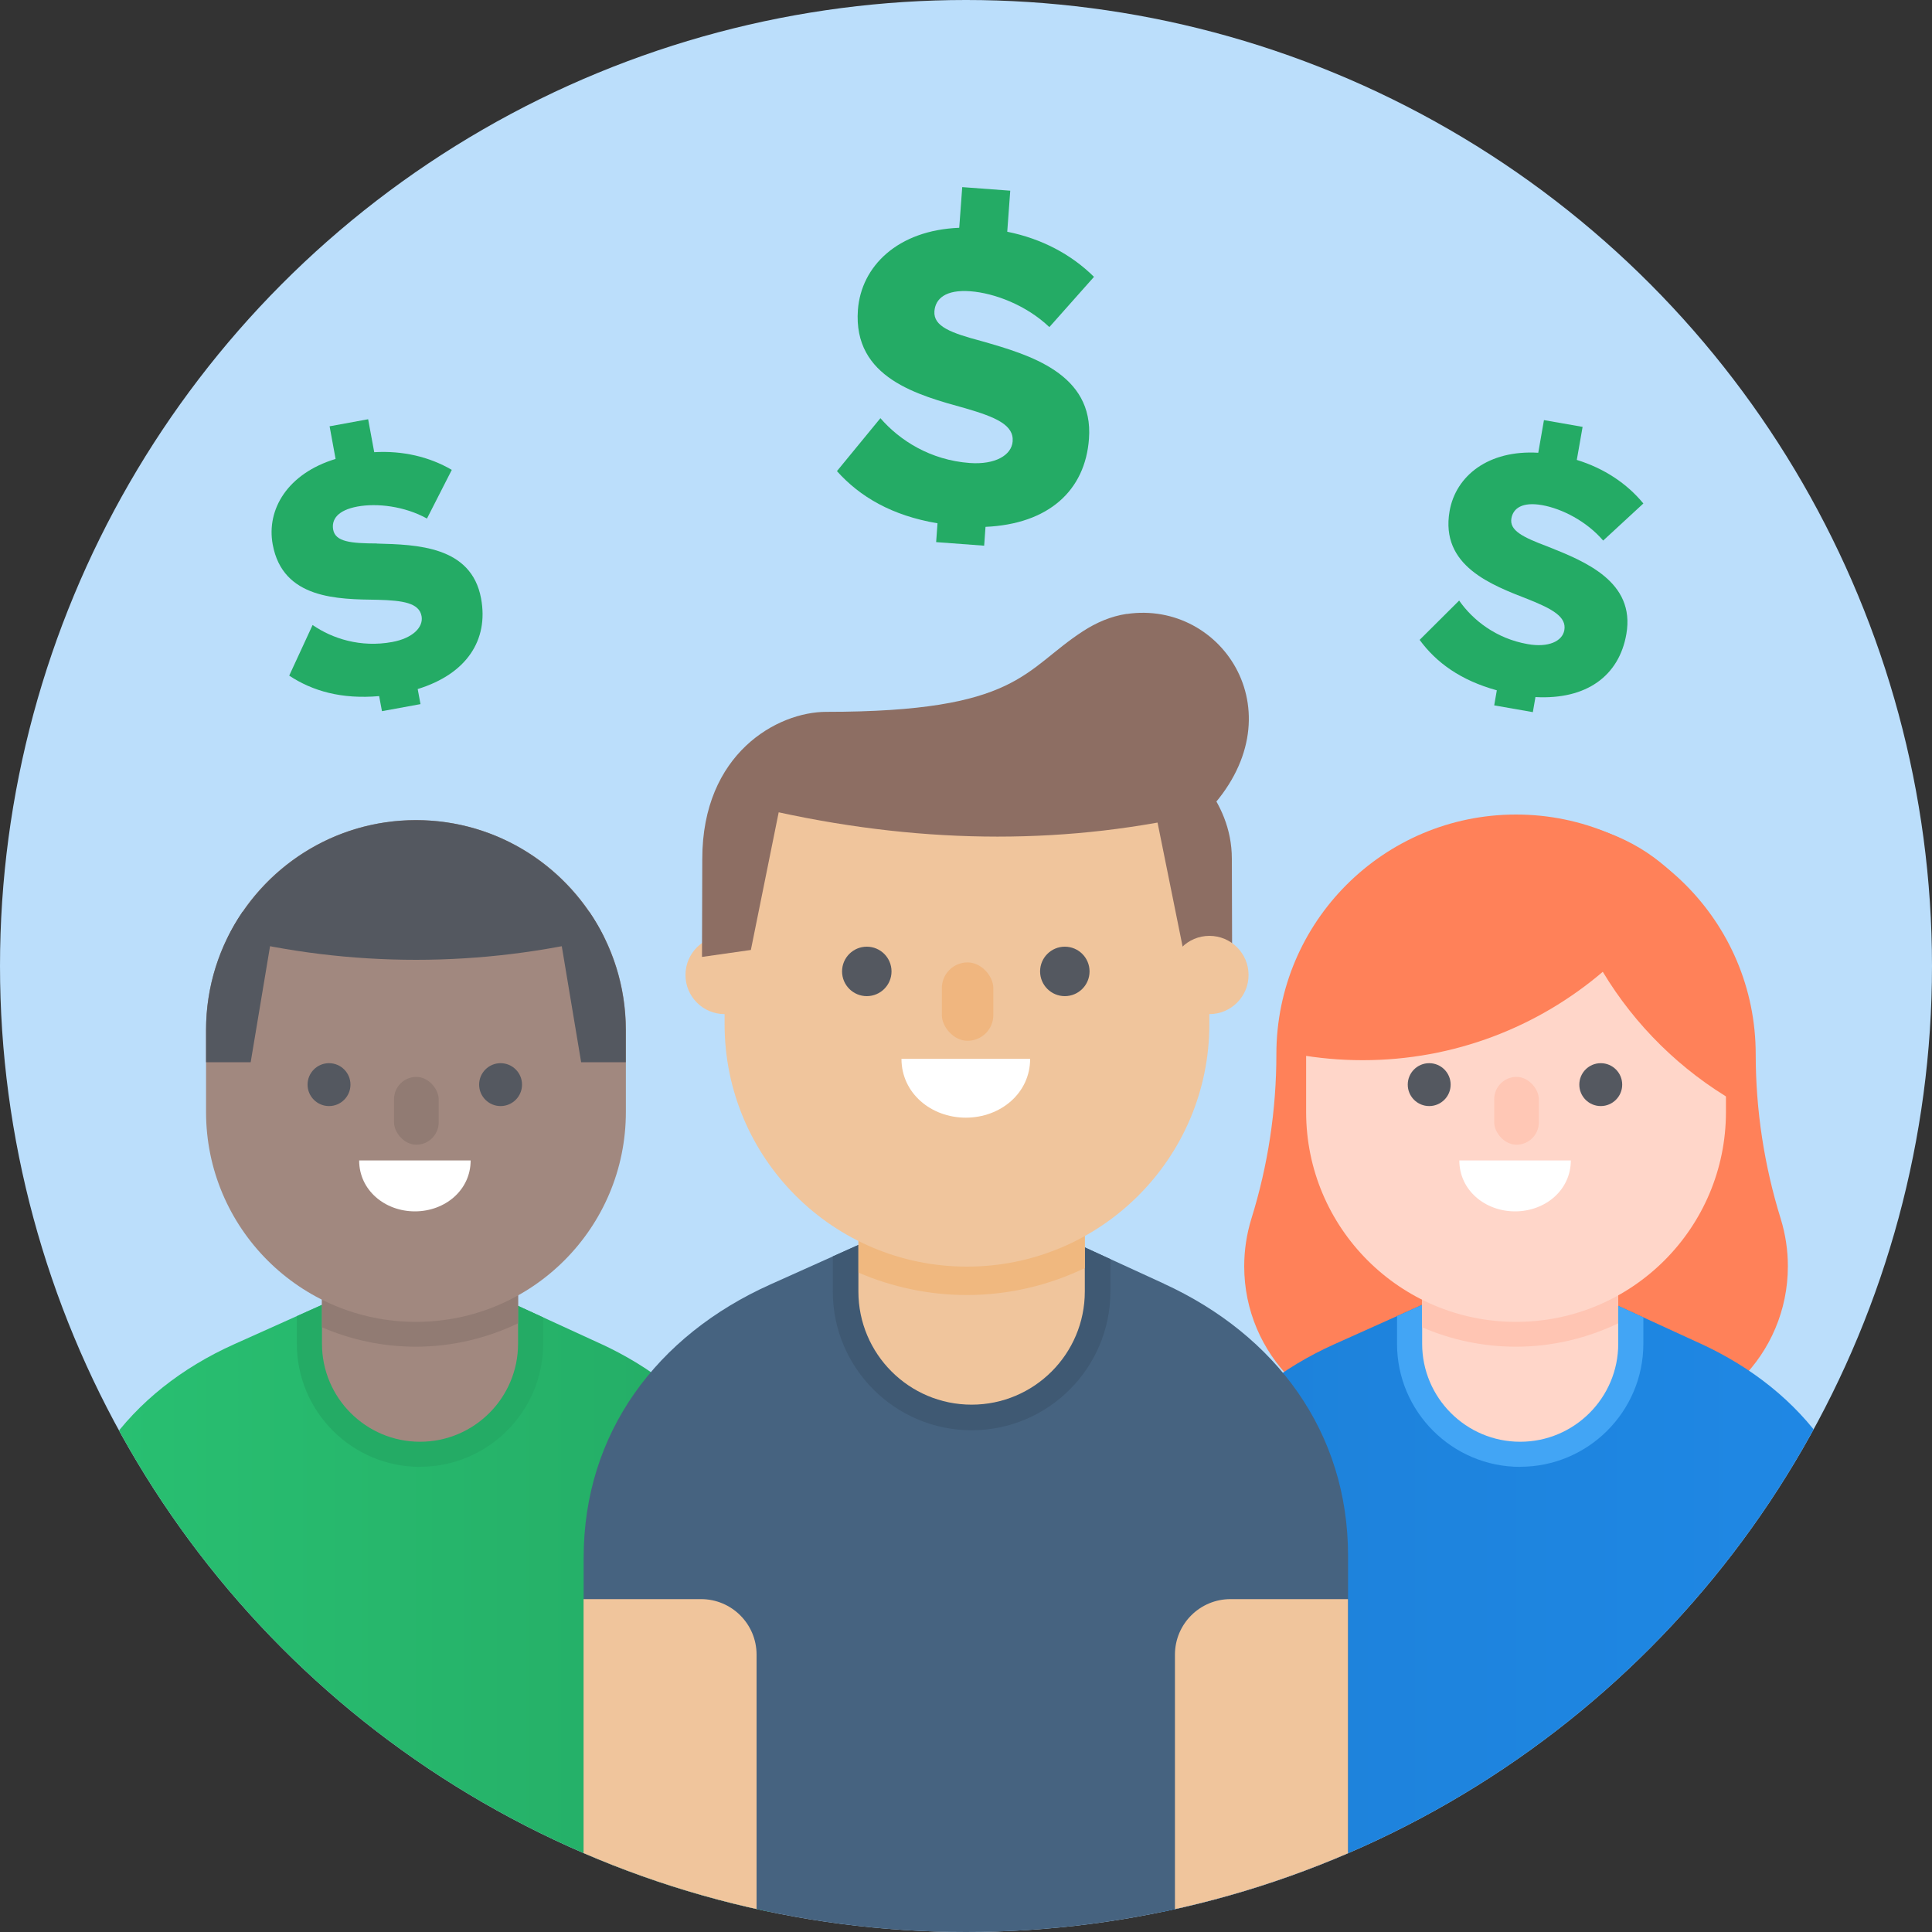 <?xml version="1.0" encoding="UTF-8"?>
<svg id="Layer_1" data-name="Layer 1" xmlns="http://www.w3.org/2000/svg" xmlns:xlink="http://www.w3.org/1999/xlink" viewBox="0 0 200 200">
  <rect x="0" y="0" width="200" height="200" fill="#333333" stroke="none"/>
  <defs>
    <style>
      .cls-1 {
        fill: #8d6e63;
      }

      .cls-1, .cls-2, .cls-3, .cls-4, .cls-5, .cls-6, .cls-7, .cls-8, .cls-9, .cls-10, .cls-11, .cls-12, .cls-13, .cls-14, .cls-15, .cls-16, .cls-17, .cls-18, .cls-19, .cls-20 {
        stroke-width: 0px;
      }

      .cls-21 {
        clip-path: url(#clippath);
      }

      .cls-2 {
        fill: none;
      }

      .cls-3 {
        fill: #f0c59c;
      }

      .cls-4 {
        fill: url(#linear-gradient);
      }

      .cls-5 {
        fill: #466380;
      }

      .cls-6 {
        fill: #545860;
      }

      .cls-7 {
        fill: #917b73;
      }

      .cls-8 {
        fill: #3f5973;
      }

      .cls-9 {
        fill: #f0b67f;
      }

      .cls-10 {
        fill: #ffd6c9;
      }

      .cls-11 {
        fill: #bbdefb;
      }

      .cls-12 {
        fill: #ffc7b5;
      }

      .cls-13 {
        fill: #ff8159;
      }

      .cls-14 {
        fill: #ffc5b3;
      }

      .cls-15 {
        fill: url(#linear-gradient-2);
      }

      .cls-16 {
        fill: #42a5f5;
      }

      .cls-17 {
        fill: #24ab65;
      }

      .cls-18 {
        fill: #fff;
      }

      .cls-19 {
        fill: #a1887f;
      }

      .cls-20 {
        fill: #f0b87f;
      }
    </style>
    <clipPath id="clippath">
      <circle class="cls-2" cx="100" cy="100" r="100"/>
    </clipPath>
    <linearGradient id="linear-gradient" x1="120.19" y1="165.26" x2="193.7" y2="165.26" gradientUnits="userSpaceOnUse">
      <stop offset="0" stop-color="#1d81d9"/>
      <stop offset="1" stop-color="#1f88e5"/>
    </linearGradient>
    <linearGradient id="linear-gradient-2" x1="6.3" y1="165.26" x2="79.81" y2="165.26" gradientUnits="userSpaceOnUse">
      <stop offset="0" stop-color="#29c172"/>
      <stop offset="1" stop-color="#24ab65"/>
    </linearGradient>
  </defs>
  <circle class="cls-11" cx="100" cy="100" r="100"/>
  <path class="cls-17" d="M101.68,35.33c-3.27-.87-5.06-1.54-4.95-3.11.1-1.3,1.16-2.26,3.71-2.07s5.84,1.47,8.19,3.71l4.62-5.2c-2.35-2.33-5.43-3.96-8.98-4.67l.31-4.25-4.97-.37-.31,4.21c-6.37.25-10.15,3.98-10.49,8.5-.52,7.08,6.28,8.84,11.14,10.19,3.13.91,5.01,1.72,4.88,3.42-.11,1.43-1.8,2.43-4.44,2.24-4.08-.3-7.26-2.34-9.25-4.64l-4.5,5.48c2.37,2.65,5.69,4.61,10.41,5.4l-.14,1.95,4.97.37.14-1.95c6.51-.29,10.32-3.74,10.71-9.12.5-6.76-6.2-8.7-11.05-10.09Z"/>
  <path class="cls-17" d="M39.03,56.26c-2.75-.01-4.31-.18-4.54-1.43-.19-1.04.45-2.01,2.5-2.39s4.9-.04,7.21,1.24l2.57-5.04c-2.33-1.36-5.09-2-8.03-1.83l-.63-3.41-3.99.73.62,3.38c-4.96,1.5-7.18,5.22-6.51,8.85,1.04,5.68,6.76,5.67,10.86,5.73,2.65.07,4.3.33,4.55,1.69.21,1.15-.92,2.29-3.04,2.68-3.27.6-6.2-.35-8.24-1.76l-2.42,5.24c2.41,1.6,5.43,2.46,9.31,2.12l.29,1.56,3.99-.73-.29-1.56c5.06-1.56,7.36-5.07,6.56-9.38-1-5.43-6.67-5.57-10.78-5.68Z"/>
  <g class="cls-21">
    <g>
      <g>
        <g>
          <path class="cls-13" d="M184.34,126.17c-1.71-5.52-2.59-11.26-2.59-17.04,0-13.7-11.11-24.81-24.81-24.81s-24.81,11.11-24.81,24.81c0,5.78-.87,11.52-2.59,17.04h0c-.49,1.59-.74,3.25-.74,4.91h0c0,9.14,7.41,16.55,16.55,16.55h23.18c9.14,0,16.55-7.41,16.55-16.55,0-1.66-.25-3.32-.74-4.91Z"/>
          <path class="cls-4" d="M175.99,139.07l-18.62-8.55-19.23,8.63c-10.92,4.9-17.95,14.22-17.95,26.19v34.66h73.52v-34.85c0-11.88-6.92-21.13-17.71-26.08Z"/>
          <path class="cls-16" d="M157.37,151.84c7.03,0,12.75-5.72,12.75-12.74v-2.72l-12.75-5.85-12.75,5.72v2.86c0,7.03,5.72,12.74,12.75,12.74Z"/>
          <g>
            <path class="cls-10" d="M147.22,132.08h20.3v7.02c0,5.6-4.55,10.15-10.15,10.15h0c-5.6,0-10.15-4.55-10.15-10.15v-7.02h0Z"/>
            <path class="cls-14" d="M147.22,131.23v6.17c2.98,1.29,6.26,2.01,9.72,2.01,3.79,0,7.37-.89,10.58-2.42v-5.75h-20.3Z"/>
          </g>
          <g>
            <path class="cls-10" d="M156.94,84.9c-12,0-21.73,9.73-21.73,21.73v8.48c0,12,9.73,21.73,21.73,21.73s21.73-9.73,21.73-21.73v-8.48c0-12-9.73-21.73-21.73-21.73Z"/>
            <g>
              <circle class="cls-6" cx="147.95" cy="112.28" r="2.22"/>
              <circle class="cls-6" cx="165.71" cy="112.28" r="2.22"/>
              <path class="cls-18" d="M162.61,120.13c0,3.07-2.65,5.27-5.77,5.27s-5.77-2.2-5.77-5.27h11.54Z"/>
              <rect class="cls-12" x="154.68" y="111.48" width="4.62" height="7.02" rx="2.31" ry="2.31"/>
            </g>
          </g>
          <path class="cls-13" d="M179.64,114.08c-5.64-3.26-10.37-7.91-13.72-13.48-6.69,5.7-15.37,9.15-24.85,9.15-2.33,0-4.6-.21-6.82-.6,0,0-.1-24.49,22.58-24.49,27.16,0,22.81,29.43,22.81,29.43Z"/>
        </g>
        <path class="cls-10" d="M177.38,170.42h16.33v24.7c0,2.69-2.19,4.88-4.88,4.88h-11.44v-29.58h0Z" transform="translate(371.08 370.42) rotate(-180)"/>
      </g>
      <g>
        <g>
          <path class="cls-15" d="M62.1,139.07l-18.62-8.55-19.23,8.63c-10.92,4.9-17.95,14.22-17.95,26.19v34.66h73.52v-34.85c0-11.88-6.92-21.13-17.71-26.08Z"/>
          <path class="cls-17" d="M43.48,151.84c7.03,0,12.75-5.72,12.75-12.74v-2.72l-12.75-5.85-12.75,5.72v2.86c0,7.03,5.72,12.74,12.75,12.74Z"/>
          <path class="cls-19" d="M33.33,132.08h20.3v7.02c0,5.6-4.55,10.15-10.15,10.15h0c-5.6,0-10.15-4.55-10.15-10.15v-7.02h0Z"/>
          <path class="cls-7" d="M33.33,131.23v6.17c2.98,1.29,6.26,2.01,9.72,2.01,3.79,0,7.37-.89,10.58-2.42v-5.75h-20.3Z"/>
          <path class="cls-19" d="M43.06,84.9c-12,0-21.73,9.73-21.73,21.73v8.48c0,12,9.73,21.73,21.73,21.73s21.73-9.73,21.73-21.73v-8.48c0-12-9.73-21.73-21.73-21.73Z"/>
          <circle class="cls-6" cx="34.06" cy="112.28" r="2.22"/>
          <circle class="cls-6" cx="51.82" cy="112.28" r="2.22"/>
          <path class="cls-18" d="M48.72,120.13c0,3.07-2.65,5.27-5.77,5.27s-5.77-2.2-5.77-5.27h11.54Z"/>
          <rect class="cls-7" x="40.79" y="111.48" width="4.62" height="7.02" rx="2.31" ry="2.31"/>
          <path class="cls-6" d="M43.06,84.9c-8.54,0-15.91,4.94-19.46,12.11,6.24,1.53,12.75,2.35,19.46,2.35s13.22-.83,19.46-2.35c-3.55-7.17-10.92-12.11-19.46-12.11Z"/>
          <path class="cls-6" d="M28.54,94.39h-3.43c-2.38,3.49-3.78,7.7-3.78,12.24v3.33h4.62l2.6-15.57Z"/>
          <path class="cls-6" d="M57.57,94.39h3.43c2.38,3.49,3.78,7.7,3.78,12.24v3.33h-4.62s-2.6-15.57-2.6-15.57Z"/>
        </g>
        <path class="cls-19" d="M6.3,170.42h11.44c2.69,0,4.88,2.19,4.88,4.88v24.7H6.3v-29.58h0Z"/>
      </g>
      <g>
        <path class="cls-5" d="M120.48,132.88l-20.04-9.2-20.7,9.29c-11.76,5.28-19.32,15.38-19.32,28.27v38.77h79.13v-38.97c0-12.78-7.45-22.82-19.06-28.15Z"/>
        <path class="cls-8" d="M100.58,148.06c7.93,0,14.37-6.45,14.37-14.37v-3.34l-14.52-6.67-14.22,6.38v3.63c0,7.93,6.45,14.37,14.37,14.37Z"/>
        <g>
          <path class="cls-3" d="M88.87,125.59h23.43v8.1c0,6.47-5.25,11.72-11.72,11.72h0c-6.47,0-11.72-5.25-11.72-11.72v-8.1h0Z"/>
          <path class="cls-20" d="M88.87,124.62v7.12c3.44,1.48,7.23,2.32,11.22,2.32,4.38,0,8.51-1.02,12.21-2.79v-6.64h-23.43Z"/>
        </g>
        <g>
          <circle class="cls-3" cx="75.01" cy="100.93" r="4.05"/>
          <g>
            <path class="cls-3" d="M100.1,74.64c-13.86,0-25.09,7.74-25.09,21.6v9.79c0,13.86,11.24,25.09,25.09,25.09s25.09-11.24,25.09-25.09v-9.79c0-13.86-11.24-21.6-25.09-21.6Z"/>
            <g>
              <circle class="cls-6" cx="89.73" cy="100.56" r="2.56"/>
              <circle class="cls-6" cx="110.23" cy="100.56" r="2.56"/>
              <path class="cls-18" d="M106.64,109.61c0,3.55-3.06,6.09-6.66,6.09-3.6,0-6.66-2.54-6.66-6.09h13.32Z"/>
              <rect class="cls-9" x="97.5" y="99.63" width="5.33" height="8.11" rx="2.66" ry="2.66"/>
            </g>
          </g>
          <path class="cls-1" d="M116.63,63.55c-1.62.24-3.15.9-4.53,1.8-6.16,3.99-6.6,8.34-26.56,8.34-5.03,0-12.84,4.26-12.84,15.23l-.03,10.14,5.06-.72,2.88-14.25c15.42,3.35,30.2,3.36,44.32,0,9.61-10,1.7-22.01-8.3-20.53Z"/>
          <path class="cls-1" d="M119.61,76.3v7.77s2.88,14.25,2.88,14.25l5.06.9-.03-10.32c0-6.2-4.83-10.25-7.91-12.61Z"/>
          <circle class="cls-3" cx="125.2" cy="100.93" r="4.05"/>
        </g>
        <path class="cls-3" d="M60.41,165.54h12.16c3.18,0,5.75,2.58,5.75,5.75v28.71h-17.91v-34.46h0Z"/>
        <path class="cls-3" d="M121.63,165.54h17.91v28.71c0,3.18-2.58,5.75-5.75,5.75h-12.16v-34.46h0Z" transform="translate(261.17 365.54) rotate(-180)"/>
      </g>
    </g>
  </g>
  <path class="cls-17" d="M160.22,56.58c-2.58-.97-3.98-1.66-3.76-2.92.18-1.04,1.12-1.73,3.17-1.37s4.61,1.66,6.33,3.67l4.16-3.84c-1.71-2.08-4.07-3.64-6.89-4.51l.6-3.42-4-.7-.59,3.38c-5.18-.31-8.54,2.4-9.18,6.04-.99,5.69,4.37,7.66,8.2,9.15,2.46.99,3.92,1.8,3.68,3.17-.2,1.15-1.65,1.83-3.78,1.45-3.28-.57-5.69-2.48-7.11-4.51l-4.09,4.07c1.71,2.34,4.24,4.19,7.99,5.22l-.27,1.56,4,.7.27-1.56c5.29.29,8.66-2.2,9.41-6.52.95-5.44-4.32-7.54-8.14-9.06Z"/>
</svg>